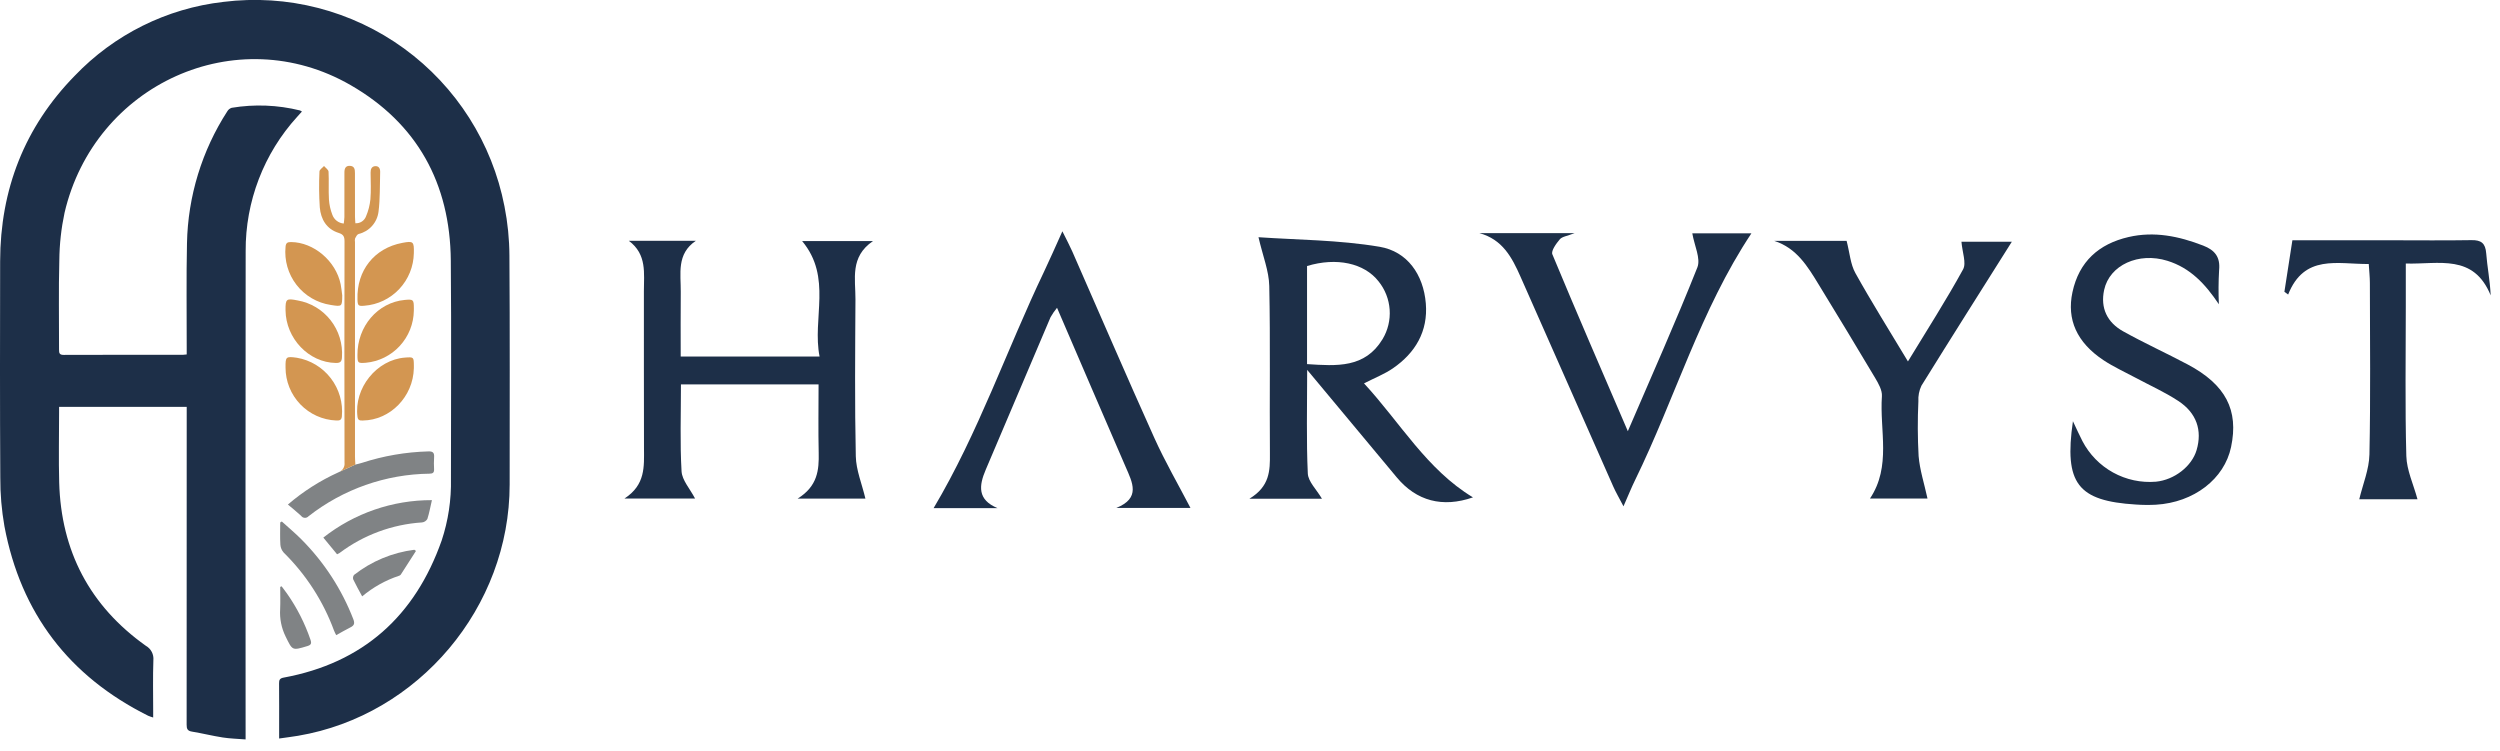 <svg width="203" height="61" viewBox="0 0 203 61" fill="none" xmlns="http://www.w3.org/2000/svg">
<g clip-path="url(#clip0_3_3)">
<path d="M55.293 31.214C55.293 33.649 55.208 35.968 55.343 38.275C55.386 38.996 56.023 39.682 56.438 40.479H50.709C52.428 39.361 52.297 37.87 52.292 36.398C52.276 32.15 52.291 27.901 52.284 23.652C52.281 22.203 52.548 20.66 51.062 19.554H56.502C54.916 20.621 55.293 22.227 55.278 23.704C55.26 25.422 55.273 27.141 55.273 28.953H66.55C65.935 25.861 67.597 22.532 65.133 19.574H70.889C68.995 20.859 69.472 22.65 69.463 24.304C69.439 28.552 69.4 32.803 69.491 37.049C69.516 38.174 69.987 39.288 70.272 40.487H64.767C66.394 39.479 66.51 38.163 66.478 36.758C66.436 34.942 66.468 33.123 66.468 31.214L55.293 31.214Z" fill="#1D2F48"/>
<path d="M110.758 31.13C113.695 34.308 115.845 38.119 119.605 40.387C117.142 41.245 115.018 40.689 113.413 38.758C111.062 35.929 108.704 33.106 106.142 30.032C106.142 33.066 106.069 35.762 106.194 38.448C106.225 39.111 106.901 39.744 107.342 40.496H101.453C103.111 39.495 103.128 38.21 103.117 36.853C103.079 32.308 103.16 27.762 103.064 23.219C103.039 22.005 102.545 20.802 102.189 19.262C105.276 19.479 108.696 19.477 112.023 20.038C114.27 20.416 115.582 22.287 115.777 24.64C115.964 26.902 114.929 28.654 113.099 29.911C112.429 30.372 111.649 30.674 110.758 31.13ZM106.132 29.565C108.555 29.725 110.828 29.897 112.26 27.546C112.695 26.824 112.898 25.986 112.84 25.144C112.782 24.303 112.467 23.5 111.938 22.845C110.776 21.363 108.529 20.875 106.132 21.601V29.565Z" fill="#1D2F48"/>
<path d="M80.998 41.26H75.809C79.461 35.115 81.749 28.389 84.793 22.024C85.256 21.057 85.681 20.071 86.265 18.781C86.62 19.5 86.861 19.945 87.064 20.407C89.285 25.461 91.466 30.534 93.735 35.567C94.607 37.5 95.677 39.343 96.666 41.245H90.643C92.636 40.444 91.957 39.187 91.403 37.912C89.557 33.665 87.733 29.407 85.831 24.992C85.634 25.231 85.457 25.488 85.304 25.758C83.544 29.882 81.802 34.014 80.042 38.139C79.486 39.441 79.352 40.574 80.998 41.26Z" fill="#1D2F48"/>
<path d="M137.415 18.949H142.213C138.082 25.162 136.013 32.349 132.774 38.973C132.477 39.58 132.225 40.209 131.827 41.113C131.462 40.41 131.203 39.971 130.998 39.508C128.482 33.831 125.971 28.151 123.465 22.468C122.775 20.904 122.001 19.434 120.116 18.928H127.866C127.249 19.171 126.845 19.209 126.657 19.431C126.364 19.778 125.934 20.368 126.052 20.651C128.015 25.377 130.054 30.071 132.18 35.013C134.159 30.411 136.085 26.099 137.826 21.714C138.112 20.994 137.584 19.948 137.415 18.949Z" fill="#1D2F48"/>
<path d="M180.172 24.706C179.061 23.043 177.843 21.754 175.997 21.178C173.656 20.448 171.301 21.522 170.859 23.531C170.531 25.025 171.117 26.188 172.399 26.903C174.112 27.859 175.904 28.672 177.637 29.592C180.728 31.233 181.796 33.297 181.163 36.299C180.617 38.894 178.148 40.798 175.063 40.983C174.523 41.011 173.982 41.007 173.443 40.969C168.717 40.679 167.59 39.267 168.322 34.203C168.651 34.895 168.856 35.364 169.092 35.816C169.654 36.894 170.52 37.782 171.582 38.368C172.644 38.954 173.854 39.214 175.062 39.114C176.563 38.966 177.978 37.864 178.365 36.543C178.832 34.949 178.372 33.539 176.878 32.558C175.775 31.833 174.554 31.289 173.387 30.662C172.523 30.198 171.621 29.789 170.806 29.249C168.639 27.813 167.807 25.944 168.283 23.728C168.818 21.233 170.43 19.805 172.839 19.247C174.928 18.763 176.93 19.18 178.895 19.941C179.84 20.306 180.3 20.866 180.191 21.938C180.138 22.86 180.132 23.784 180.172 24.706Z" fill="#1D2F48"/>
<path d="M163.36 19.63C160.912 23.516 158.447 27.405 156.02 31.318C155.832 31.714 155.747 32.15 155.773 32.587C155.704 34.067 155.71 35.55 155.791 37.03C155.884 38.154 156.246 39.255 156.513 40.482H151.841C153.594 37.865 152.614 34.955 152.811 32.173C152.845 31.693 152.532 31.143 152.265 30.694C150.755 28.151 149.217 25.625 147.676 23.101C146.78 21.634 145.895 20.147 144.069 19.559H149.945C150.198 20.535 150.255 21.452 150.658 22.176C151.971 24.536 153.41 26.824 154.925 29.348C156.507 26.745 158.039 24.357 159.401 21.875C159.684 21.36 159.339 20.497 159.27 19.63H163.36Z" fill="#1D2F48"/>
<path d="M185.493 23.694C185.702 22.346 185.911 20.997 186.142 19.51C188.879 19.51 191.528 19.51 194.176 19.51C196.341 19.51 198.507 19.536 200.672 19.499C201.466 19.485 201.818 19.738 201.88 20.572C201.961 21.648 202.182 22.715 202.244 23.986C200.852 20.581 198.048 21.475 195.351 21.399C195.351 22.633 195.351 23.754 195.351 24.875C195.351 28.926 195.284 32.979 195.394 37.027C195.426 38.185 195.973 39.329 196.301 40.543H191.571C191.866 39.308 192.373 38.111 192.398 36.903C192.495 32.261 192.44 27.616 192.434 22.973C192.433 22.494 192.379 22.015 192.343 21.438C189.796 21.454 187.105 20.621 185.797 23.917C185.696 23.843 185.594 23.769 185.493 23.694Z" fill="#1D2F48"/>
<path d="M22.666 59.967C22.666 59.668 22.666 59.437 22.666 59.205C22.666 57.966 22.672 56.727 22.661 55.488C22.658 55.211 22.718 55.08 23.027 55.023C29.472 53.832 33.696 50.041 35.864 43.888C36.398 42.276 36.653 40.584 36.617 38.886C36.615 32.972 36.658 27.057 36.605 21.143C36.549 14.89 33.871 10.02 28.464 6.908C19.206 1.578 7.676 6.84 5.241 17.28C4.971 18.546 4.829 19.837 4.817 21.133C4.751 23.55 4.801 25.97 4.794 28.389C4.793 28.663 4.823 28.819 5.166 28.818C8.398 28.806 11.631 28.811 14.863 28.809C14.948 28.809 15.033 28.794 15.161 28.781C15.161 28.589 15.161 28.416 15.161 28.243C15.165 25.411 15.122 22.578 15.183 19.748C15.259 15.939 16.395 12.227 18.462 9.031C18.541 8.898 18.667 8.799 18.815 8.753C20.66 8.446 22.548 8.52 24.363 8.969C24.418 8.992 24.469 9.021 24.517 9.055C24.384 9.203 24.258 9.34 24.135 9.48C21.418 12.462 19.922 16.364 19.948 20.405C19.934 33.399 19.933 46.393 19.943 59.387V60.041C19.298 59.989 18.686 59.977 18.087 59.883C17.248 59.753 16.42 59.543 15.582 59.406C15.219 59.347 15.154 59.176 15.155 58.844C15.163 50.437 15.165 42.03 15.161 33.623V33.035H4.798V33.5C4.798 35.388 4.755 37.277 4.806 39.163C4.957 44.753 7.291 49.201 11.844 52.44C12.048 52.554 12.214 52.725 12.322 52.933C12.43 53.14 12.476 53.375 12.454 53.608C12.406 54.978 12.438 56.35 12.438 57.722V58.262C12.299 58.222 12.162 58.173 12.028 58.118C5.614 54.918 1.692 49.799 0.36 42.732C0.13 41.426 0.017 40.102 0.024 38.777C-0.011 32.921 -0.001 27.066 0.011 21.21C0.024 15.386 1.99 10.326 6.061 6.16C9.264 2.806 13.534 0.681 18.132 0.154C23.327 -0.497 28.573 0.857 32.812 3.94C37.05 7.024 39.964 11.607 40.965 16.765C41.225 18.08 41.359 19.417 41.365 20.758C41.407 26.952 41.384 33.147 41.384 39.342C41.384 49.305 33.991 58.087 24.205 59.745C23.716 59.828 23.224 59.887 22.666 59.967Z" fill="#1D2F48"/>
<path d="M35.249 37.133C35.229 37.456 35.228 37.781 35.247 38.104C35.259 38.378 35.145 38.459 34.884 38.463C31.317 38.504 27.863 39.719 25.051 41.922C25.012 41.964 24.965 41.998 24.911 42.02C24.858 42.041 24.801 42.051 24.743 42.048C24.686 42.044 24.63 42.028 24.579 42.001C24.529 41.973 24.485 41.934 24.452 41.887C24.123 41.577 23.765 41.298 23.377 40.968C24.612 39.908 25.99 39.029 27.47 38.358L27.538 38.327L28.857 37.722C29.064 37.669 29.229 37.637 29.385 37.585C31.131 37.017 32.949 36.703 34.784 36.654C35.164 36.639 35.276 36.776 35.249 37.133Z" fill="#808385"/>
<path d="M30.869 13.98C30.835 15.051 30.871 16.135 30.735 17.194C30.681 17.624 30.498 18.027 30.209 18.35C29.92 18.673 29.54 18.899 29.12 18.999C28.998 19.035 28.903 19.219 28.835 19.353C28.81 19.453 28.807 19.557 28.825 19.659V37.087C28.825 37.275 28.842 37.463 28.857 37.722L27.538 38.327C27.684 38.264 27.805 38.155 27.884 38.017C27.963 37.879 27.994 37.719 27.975 37.561C27.962 31.574 27.962 25.587 27.975 19.6C27.975 19.226 27.897 19.038 27.5 18.913C26.515 18.602 26.052 17.808 25.967 16.841C25.903 15.871 25.894 14.898 25.94 13.926C25.943 13.775 26.181 13.628 26.311 13.479C26.44 13.633 26.669 13.782 26.678 13.941C26.718 14.692 26.666 15.445 26.71 16.196C26.738 16.619 26.83 17.036 26.983 17.431C27.052 17.628 27.177 17.802 27.342 17.93C27.507 18.058 27.706 18.135 27.914 18.152C27.933 17.964 27.962 17.798 27.965 17.631C27.97 16.423 27.971 15.214 27.967 14.005C27.965 13.679 28.065 13.437 28.44 13.469C28.796 13.498 28.822 13.775 28.822 14.056C28.825 15.235 28.822 16.413 28.825 17.595C28.825 17.766 28.844 17.937 28.857 18.128C29.04 18.139 29.223 18.092 29.378 17.992C29.533 17.892 29.653 17.745 29.719 17.573C29.908 17.131 30.029 16.662 30.077 16.184C30.136 15.467 30.099 14.741 30.092 14.017C30.089 13.728 30.184 13.498 30.489 13.491C30.779 13.484 30.879 13.711 30.869 13.98Z" fill="#D39651"/>
<path d="M22.883 42.345C23.41 42.824 23.96 43.281 24.462 43.785C26.308 45.632 27.749 47.845 28.691 50.284C28.823 50.623 28.758 50.792 28.454 50.943C28.075 51.132 27.71 51.348 27.299 51.575C27.229 51.428 27.165 51.319 27.122 51.201C26.244 48.816 24.85 46.656 23.041 44.875C22.88 44.697 22.783 44.47 22.766 44.23C22.729 43.631 22.753 43.027 22.753 42.425L22.883 42.345Z" fill="#808385"/>
<path d="M27.37 45.008L26.254 43.652C28.77 41.673 31.876 40.602 35.072 40.611C34.941 41.179 34.854 41.67 34.702 42.14C34.657 42.217 34.595 42.282 34.521 42.331C34.447 42.38 34.362 42.411 34.274 42.421C31.841 42.578 29.507 43.444 27.557 44.913C27.497 44.949 27.434 44.981 27.37 45.008Z" fill="#808385"/>
<path d="M27.79 23.991C27.78 24.902 27.773 24.909 26.858 24.762C25.759 24.598 24.764 24.016 24.08 23.135C23.396 22.255 23.077 21.144 23.187 20.033C23.215 19.716 23.35 19.653 23.633 19.655C25.471 19.669 27.272 21.188 27.661 23.077C27.723 23.378 27.748 23.686 27.79 23.991Z" fill="#D39651"/>
<path d="M33.604 20.554C33.585 21.64 33.163 22.679 32.42 23.469C31.678 24.259 30.669 24.743 29.59 24.825C29.093 24.869 29.042 24.822 29.027 24.31C28.956 21.958 30.391 20.15 32.669 19.721C33.564 19.553 33.627 19.609 33.604 20.554Z" fill="#D39651"/>
<path d="M23.185 25.193C23.175 24.268 23.247 24.21 24.169 24.396C25.23 24.582 26.184 25.155 26.848 26.006C27.513 26.856 27.84 27.922 27.768 29.001C27.754 29.373 27.622 29.478 27.269 29.472C25.077 29.438 23.211 27.491 23.185 25.193Z" fill="#D39651"/>
<path d="M33.605 29.895C33.551 32.212 31.692 34.117 29.459 34.146C29.241 34.149 29.07 34.153 29.03 33.851C28.725 31.52 30.586 29.198 32.905 29.034C33.589 28.985 33.598 28.994 33.605 29.674C33.606 29.747 33.605 29.821 33.605 29.895Z" fill="#D39651"/>
<path d="M33.604 25.224C33.589 26.288 33.182 27.309 32.462 28.09C31.743 28.871 30.761 29.358 29.706 29.456C29.055 29.503 29.03 29.48 29.025 28.836C29.007 26.5 30.674 24.556 32.866 24.354C33.568 24.29 33.604 24.324 33.605 25.047C33.605 25.106 33.605 25.165 33.604 25.224Z" fill="#D39651"/>
<path d="M23.186 29.854C23.177 28.959 23.214 28.927 24.103 29.049C25.2 29.235 26.186 29.831 26.864 30.716C27.543 31.602 27.862 32.712 27.759 33.824C27.721 34.147 27.538 34.149 27.3 34.144C26.196 34.1 25.151 33.629 24.384 32.829C23.617 32.03 23.188 30.963 23.186 29.854Z" fill="#D39651"/>
<path d="M29.408 48.425C29.142 47.929 28.894 47.496 28.681 47.046C28.661 46.984 28.657 46.918 28.67 46.855C28.682 46.791 28.71 46.731 28.75 46.681C30.169 45.571 31.86 44.866 33.645 44.641C33.655 44.64 33.668 44.657 33.777 44.736C33.369 45.374 32.957 46.021 32.539 46.665C32.501 46.71 32.449 46.742 32.391 46.756C31.301 47.119 30.289 47.685 29.408 48.425Z" fill="#808385"/>
<path d="M22.867 47.608C23.013 47.804 23.164 47.996 23.304 48.196C24.116 49.353 24.759 50.62 25.215 51.959C25.317 52.258 25.25 52.373 24.952 52.463C23.705 52.84 23.754 52.825 23.185 51.673C22.85 50.987 22.699 50.225 22.748 49.463C22.774 48.862 22.753 48.259 22.753 47.657L22.867 47.608Z" fill="#808385"/>
</g>
<defs>
<clipPath id="clip0_3_3">
<rect width="202.244" height="60.041" fill="white"/>
</clipPath>
</defs>
</svg>

